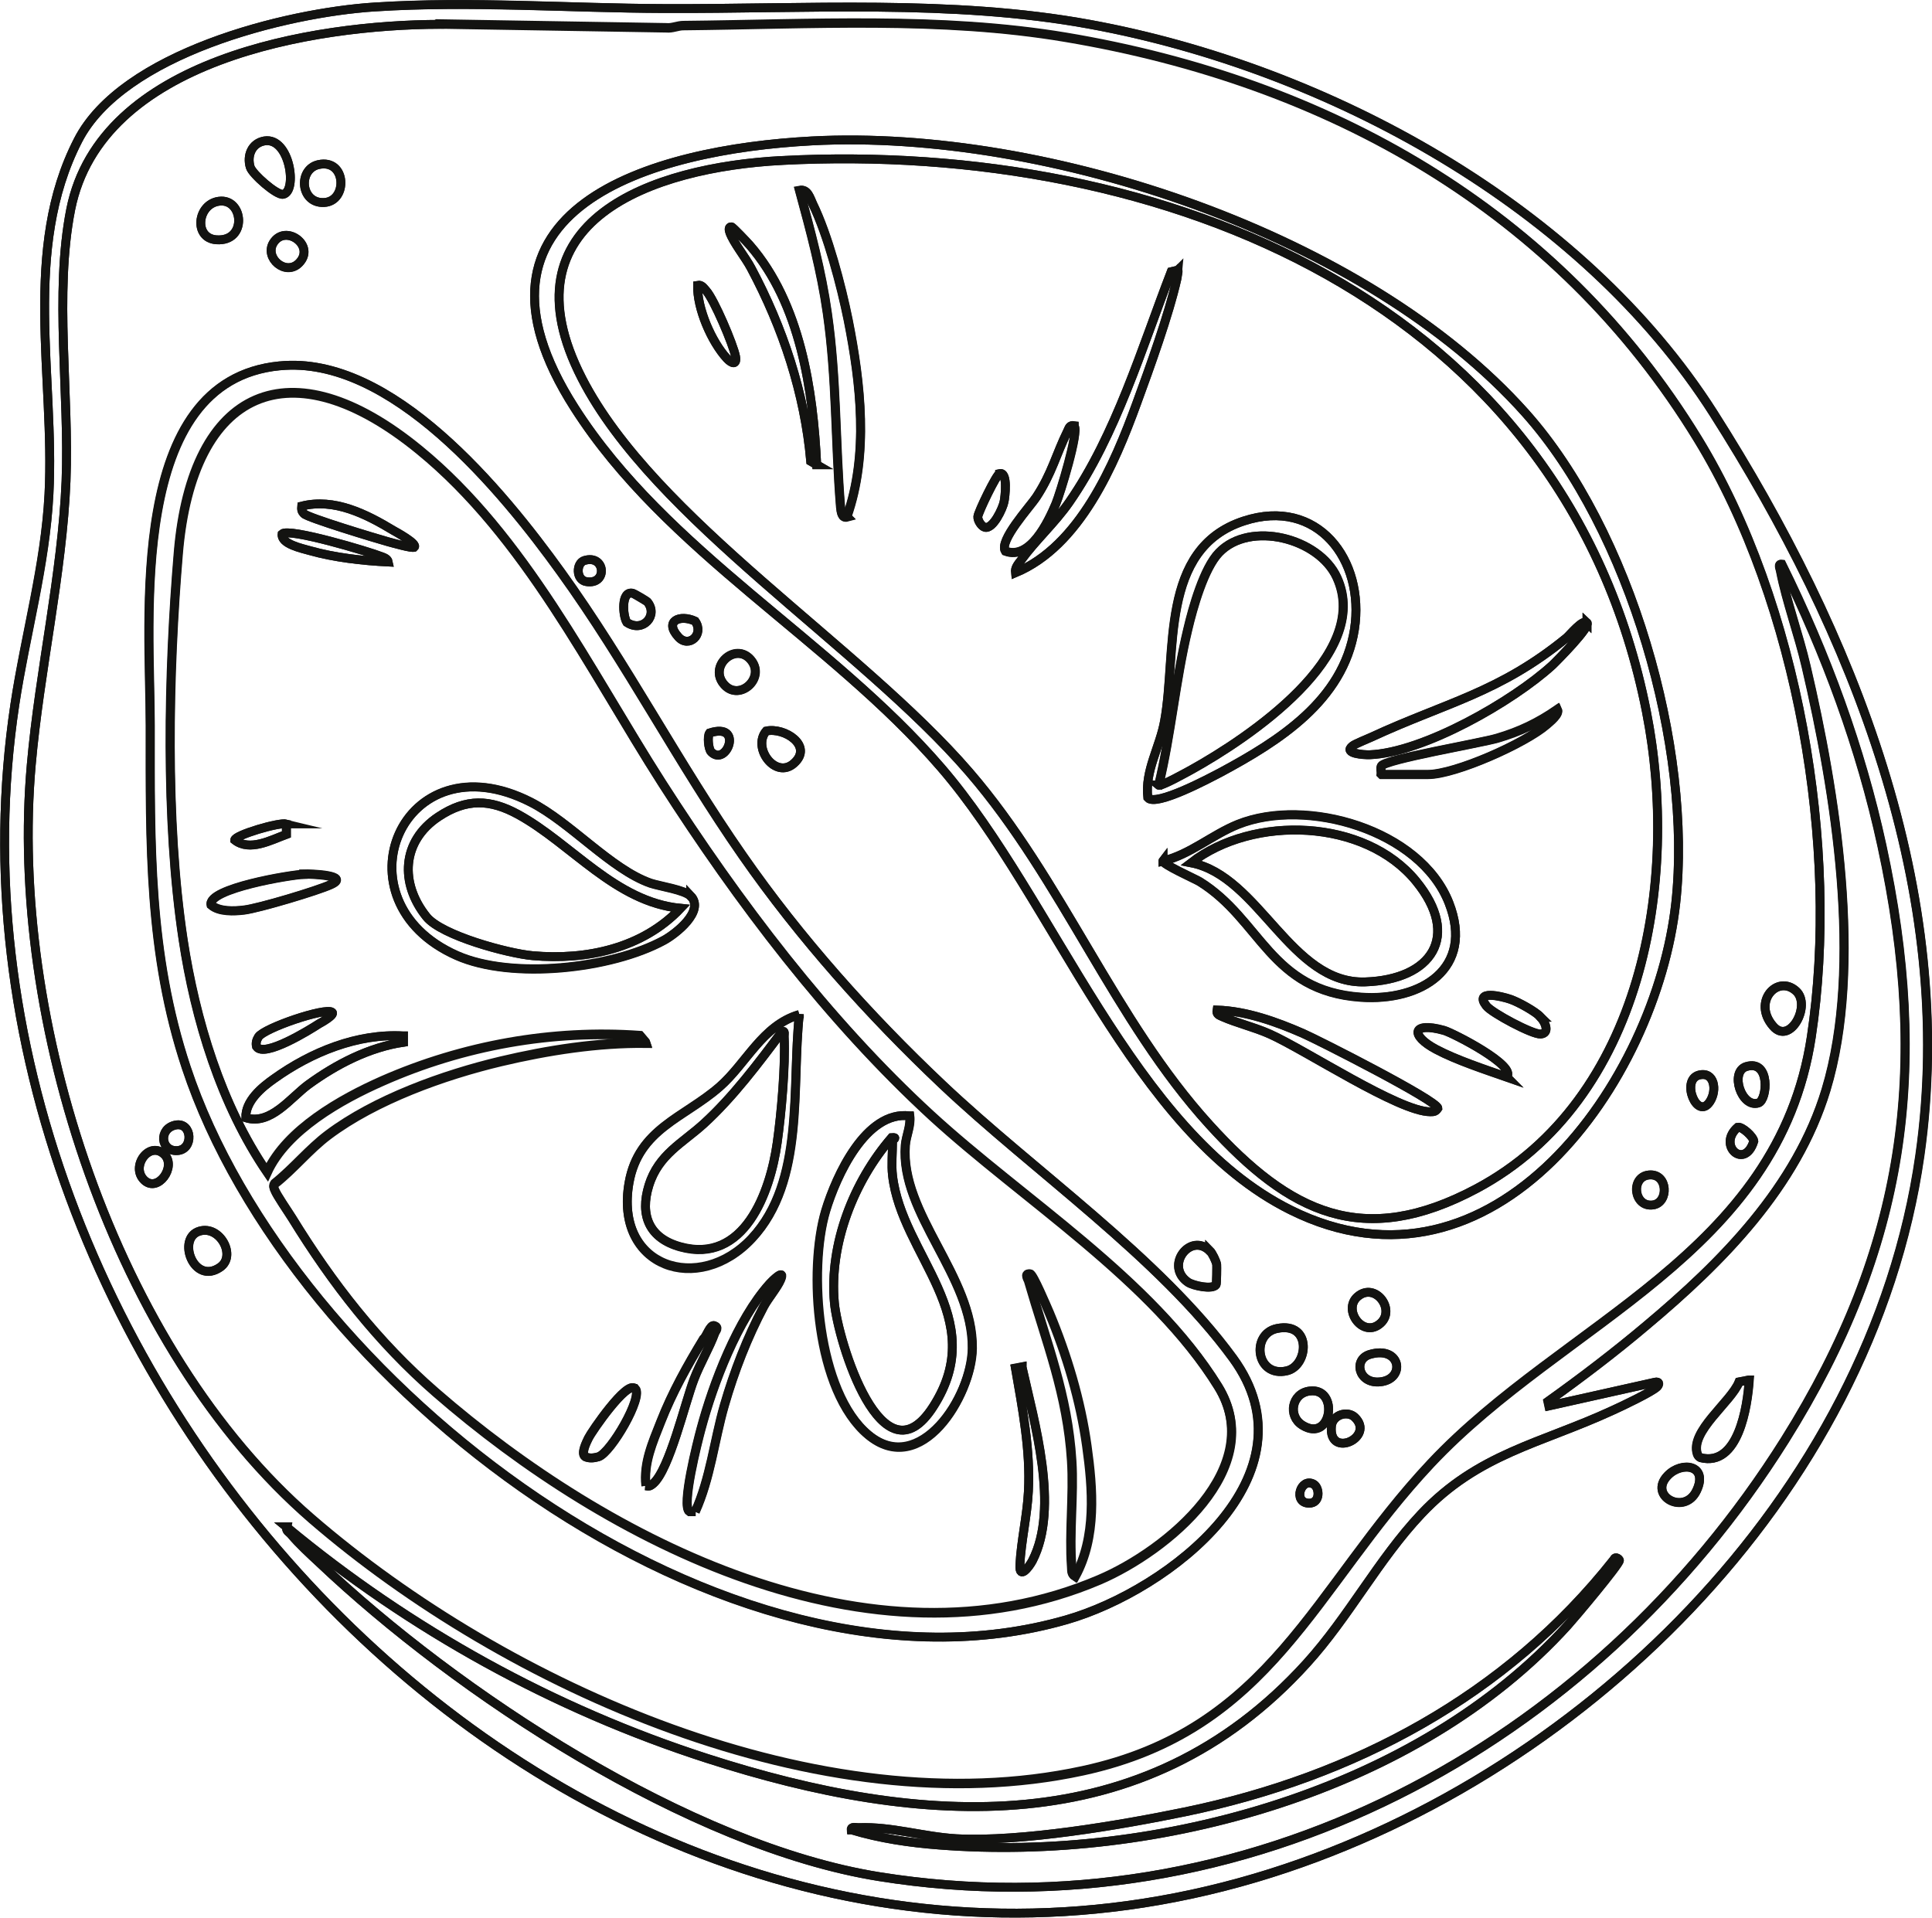 <svg viewBox="0 0 61.15 60.7" xmlns="http://www.w3.org/2000/svg" data-name="Layer 1" id="Layer_1">
  <defs>
    <style>
      .cls-1 {
        fill: none;
        stroke: #131311;
        stroke-miterlimit: 10;
        stroke-width: .28px;
      }
    </style>
  </defs>
  <path d="M11.87.22c-2.85.18-7.99,1.48-9.4,4.22-1.78,3.46-.73,7.5-.92,11.2-.11,2.25-.74,4.45-1.08,6.66-3.18,21.1,17.59,43.56,39.27,37.14,10.21-3.02,19.49-12.08,21.03-22.86,1.19-8.35-2.13-16.59-6.53-23.5-4.17-6.55-12.21-10.93-19.74-12.31-4.36-.8-9.03-.48-13.47-.5-3.02-.01-6.13-.25-9.15-.05Z" class="cls-1"></path>
  <path d="M11.87.22c3.02-.19,6.13.04,9.15.05,4.45.02,9.11-.3,13.47.5,7.52,1.38,15.57,5.76,19.74,12.31,4.4,6.91,7.73,15.15,6.53,23.5-1.54,10.79-10.82,19.84-21.03,22.86C18.06,65.86-2.71,43.4.47,22.3c.33-2.21.96-4.41,1.08-6.66.19-3.7-.86-7.74.92-11.2C3.87,1.7,9.02.4,11.87.22ZM13.92.77c-4.01.01-10.73,1.11-11.68,5.85-.53,2.67-.04,5.84-.15,8.61-.12,2.92-.84,6.02-1.1,8.97-.72,8.09,2.64,18.48,8.87,23.86,6.17,5.33,16.13,9.77,24.41,7.98,5.98-1.29,7.3-5.77,11.02-9.73,4.22-4.49,11-6.6,12.04-13.5.91-5.98-.42-13.74-3.59-18.92-4.44-7.25-11.72-11.33-20.01-12.72-3.96-.66-8.09-.41-12.1-.37-.18,0-.36.09-.54.07l-7.17-.12ZM9.07,48.33c-.03.13.07.16.14.24.24.29.61.63.89.89,4.37,4.14,11.72,8.98,17.72,9.94,11.62,1.86,22.58-4.13,28.67-13.82,3.82-6.09,4.6-11.76,3.07-18.81-.67-3.1-1.78-6.08-3.17-8.91-.13-.02-.05.14-.04.21.19.97.58,2.03.81,3.02.93,3.96,1.82,9.47.63,13.41-.93,3.08-3.29,5.45-5.69,7.46-1,.84-2.06,1.65-3.11,2.4l.03.14,3.36-.75c.13-.03.14.06.07.14-.15.16-1.16.64-1.43.76-2.26,1.05-4.24,1.36-6.04,3.27-1.36,1.45-2.29,3.25-3.63,4.73-5.16,5.69-12.21,5.19-18.97,3.01-4.84-1.56-9.41-4.08-13.32-7.33Z" class="cls-1"></path>
  <path d="M13.92.77l7.17.12c.19.02.36-.07.54-.07,4.01-.04,8.14-.3,12.1.37,8.29,1.39,15.58,5.46,20.01,12.72,3.17,5.18,4.5,12.94,3.59,18.92-1.05,6.89-7.82,9.01-12.04,13.5-3.72,3.96-5.04,8.43-11.02,9.73-8.28,1.79-18.24-2.65-24.41-7.98C3.63,42.68.27,32.29.99,24.2c.26-2.95.98-6.05,1.1-8.97.11-2.77-.38-5.94.15-8.61C3.19,1.88,9.91.78,13.92.77ZM8.37,4.46c-.4.07-.56.46-.45.83.06.22.84.9,1.04.86.46-.08.22-1.82-.59-1.69ZM25.7,4.46c-5.11.27-11.54,2.14-7.52,8.44,2.91,4.56,8.1,7.33,11.61,11.4,3.59,4.17,6.04,11.51,11.06,14,6.42,3.19,11.57-4.06,12.19-9.72.54-4.91-1.44-11.8-4.76-15.51-5.03-5.63-15.13-9-22.58-8.61ZM10.08,5.21c-.66.15-.57,1.24.18,1.2s.71-1.39-.18-1.2ZM6.93,6.37c-.69.09-.81,1.17-.08,1.22.99.07.86-1.33.08-1.22ZM9.46,8.33c.55-.55-.43-1.26-.81-.64-.29.47.39,1.05.81.64ZM8.85,11.58c-4.84.48-4.09,8.02-4.09,11.38,0,3.73-.06,7.22,1.14,10.83,3.3,9.95,17.07,20.58,27.86,17.48,3.26-.94,7.96-4.59,5.27-8.28-2.33-3.19-6.31-5.92-9.21-8.67-2.31-2.18-4.5-4.63-6.31-7.24-2.03-2.91-3.67-6.09-5.75-8.97-1.85-2.57-5.37-6.88-8.9-6.53ZM18.5,17.74c-.27.08-.28.62.06.67.68.11.61-.87-.06-.67ZM20.49,19.05s-.41-.25-.46-.27c-.38-.1-.32.71-.19.92.5.34,1-.22.65-.65ZM22,19.66c-.48-.22-.99,0-.53.5.33.37.83-.08.53-.5ZM22.93,21.68c.48.53,1.33-.22.83-.8s-1.36.22-.83.8ZM22.51,23.8c.48.49,1.04-.95-.05-.6-.07.1-.04.51.05.6ZM24.25,23.14c-.45.54.3,1.54.88,1.02.62-.55-.3-1.15-.88-1.02ZM56.85,31.37c-.59-.54-1.4.34-.73,1.11.53.62,1.22-.66.73-1.11ZM55.27,33.76c-.53.16-.15,1.32.39,1.15.28-.09.39-1.38-.39-1.15ZM53.77,34.03c-.58.16-.05,1.45.35.84.24-.36.14-.97-.35-.84ZM5.56,35.61c-.55.11-.47.84.05.81s.48-.91-.05-.81ZM55,35.68c-.66.57.22,1.37.51.44-.01-.14-.37-.47-.51-.44ZM4.57,37.36c.43.4,1.01-.43.64-.81-.47-.47-1.1.37-.64.81ZM52.2,37.19c-.61.05-.5,1.03.12.95.51-.07.48-1-.12-.95ZM6.31,38.97c-.72.22-.18,1.73.66,1.14.52-.36-.01-1.34-.66-1.14ZM38.29,39.59c-.61-.6-1.44.47-.69.99.16.11.77.25.89.08.02-.03.03-.58.02-.64-.02-.11-.14-.36-.22-.44ZM43.7,41.88c.48-.44-.18-1.31-.73-.84-.49.42.18,1.34.73.84ZM40.42,42.05c-.84.17-.66,1.56.31,1.34.69-.16.8-1.56-.31-1.34ZM43.36,42.87c-.54.16-.36.94.32.87.82-.08.66-1.16-.32-.87ZM41.45,44.03c-.56.07-.69.79-.23,1.08.93.58,1.18-1.21.23-1.08ZM42.88,44.86c-.23-.22-.71-.08-.74.29-.09,1.04,1.4.34.74-.29ZM41.58,46.98c-.41-.23-.67.59-.15.6.37,0,.34-.49.15-.6Z" class="cls-1"></path>
  <path d="M9.07,48.33c3.9,3.24,8.47,5.77,13.32,7.33,6.76,2.18,13.81,2.68,18.97-3.01,1.34-1.47,2.26-3.28,3.63-4.73,1.8-1.91,3.77-2.23,6.04-3.27.27-.12,1.28-.6,1.43-.76.07-.08.06-.17-.07-.14l-3.36.75-.03-.14c1.05-.75,2.12-1.56,3.11-2.4,2.4-2.01,4.75-4.38,5.69-7.46,1.19-3.93.3-9.44-.63-13.41-.23-.99-.62-2.05-.81-3.02-.01-.07-.09-.22.04-.21,1.4,2.83,2.5,5.82,3.17,8.91,1.53,7.05.75,12.72-3.07,18.81-6.08,9.69-17.05,15.68-28.67,13.82-6-.96-13.36-5.8-17.72-9.94-.28-.26-.65-.6-.89-.89-.06-.08-.17-.11-.14-.24ZM55.36,43.68l-.31.06c-.25.64-1.57,1.57-1.32,2.29.02.05.05.08.1.11,1.19.3,1.48-1.61,1.54-2.46ZM52.78,46.71c-.62.65.54,1.28.92.47s-.47-.95-.92-.47ZM26.95,57.92c.89.27,1.84.41,2.77.48,6.91.54,15.14-1.71,19.89-6.95.21-.23,1.63-1.92,1.64-2.06,0-.03-.12-.15-.17-.03-3.4,4.31-8.24,6.89-13.58,7.99-2.04.42-5.2.96-7.24.85-1.03-.06-2.05-.39-3.08-.35-.08,0-.25-.05-.24.07Z" class="cls-1"></path>
  <path d="M8.85,11.58c3.53-.35,7.05,3.96,8.9,6.53,2.08,2.88,3.72,6.06,5.75,8.97,1.82,2.61,4.01,5.06,6.31,7.24,2.9,2.74,6.88,5.48,9.21,8.67,2.7,3.69-2.01,7.34-5.27,8.28-10.79,3.11-24.56-7.52-27.86-17.48-1.2-3.61-1.14-7.1-1.14-10.83,0-3.37-.75-10.91,4.09-11.38ZM20.44,33c-1.52-.02-3.11.23-4.59.58-1.81.43-3.98,1.21-5.47,2.33-.61.46-1.09,1.06-1.69,1.54-.05.07-.03.13,0,.2.07.18.42.68.55.89,1.27,2.07,2.71,3.92,4.55,5.52,5.44,4.73,13.76,9.02,21,5.93,2.14-.91,5.35-3.55,3.76-6.12-2.1-3.39-6.17-5.91-9.08-8.58-3.27-3-6.13-6.79-8.52-10.52-2.29-3.58-4.34-7.81-7.68-10.54-4.08-3.34-7.19-1.95-7.63,3.25-.32,3.8-.42,8.48.15,12.24.38,2.54,1.2,5.25,2.66,7.37.62-1.34,2.34-2.31,3.65-2.89,2.55-1.12,5.38-1.63,8.16-1.43l.17.2Z" class="cls-1"></path>
  <path d="M25.7,4.46c7.44-.39,17.55,2.97,22.58,8.61,3.31,3.71,5.3,10.6,4.76,15.51-.62,5.67-5.77,12.91-12.19,9.72-5.02-2.5-7.47-9.84-11.06-14-3.51-4.07-8.7-6.83-11.61-11.4-4.02-6.3,2.41-8.17,7.52-8.44ZM24.74,5.08c-4.09.21-8.9,1.89-6.32,6.9,2.29,4.46,8.81,8.46,12.26,12.46,2.95,3.42,4.59,7.85,7.6,11.16,2.54,2.8,4.86,3.94,8.46,2.02,5.25-2.81,6.44-9.71,5.37-15.1-2.56-12.97-15.27-18.07-27.37-17.44Z" class="cls-1"></path>
  <path d="M8.37,4.46c.81-.13,1.05,1.61.59,1.69-.2.04-.97-.64-1.04-.86-.11-.37.05-.76.45-.83Z" class="cls-1"></path>
  <path d="M40.42,42.05c1.11-.23,1,1.18.31,1.34-.98.23-1.15-1.17-.31-1.34Z" class="cls-1"></path>
  <path d="M56.85,31.37c.49.45-.2,1.73-.73,1.11-.67-.77.14-1.65.73-1.11Z" class="cls-1"></path>
  <path d="M38.29,39.59c.08.08.2.33.22.44,0,.06,0,.61-.02.64-.11.16-.73.03-.89-.08-.75-.52.08-1.6.69-.99Z" class="cls-1"></path>
  <path d="M6.31,38.97c.65-.2,1.18.78.66,1.14-.84.58-1.39-.92-.66-1.14Z" class="cls-1"></path>
  <path d="M6.93,6.37c.78-.1.91,1.29-.08,1.22-.73-.05-.61-1.13.08-1.22Z" class="cls-1"></path>
  <path d="M10.08,5.21c.89-.2.94,1.16.18,1.2s-.84-1.05-.18-1.2Z" class="cls-1"></path>
  <path d="M24.25,23.14c.58-.13,1.5.47.88,1.02-.58.52-1.33-.49-.88-1.02Z" class="cls-1"></path>
  <path d="M41.45,44.03c.95-.12.71,1.67-.23,1.08-.47-.29-.34-1.01.23-1.08Z" class="cls-1"></path>
  <path d="M22.93,21.68c-.53-.58.35-1.36.83-.8s-.35,1.33-.83.8Z" class="cls-1"></path>
  <path d="M43.7,41.88c-.55.51-1.22-.42-.73-.84.55-.47,1.21.4.73.84Z" class="cls-1"></path>
  <path d="M43.36,42.87c.99-.29,1.14.79.32.87-.69.07-.86-.72-.32-.87Z" class="cls-1"></path>
  <path d="M9.46,8.33c-.42.42-1.09-.16-.81-.64.38-.62,1.36.09.81.64Z" class="cls-1"></path>
  <path d="M55.27,33.76c.77-.24.67,1.05.39,1.15-.54.18-.92-.98-.39-1.15Z" class="cls-1"></path>
  <path d="M4.57,37.36c-.46-.43.17-1.28.64-.81.38.38-.21,1.21-.64.81Z" class="cls-1"></path>
  <path d="M20.49,19.05c.36.43-.14.99-.65.65-.13-.2-.19-1.01.19-.92.05.01.43.23.46.27Z" class="cls-1"></path>
  <path d="M52.2,37.19c.59-.05.63.87.12.95-.61.09-.72-.9-.12-.95Z" class="cls-1"></path>
  <path d="M42.88,44.86c.66.63-.83,1.33-.74.29.03-.37.51-.51.74-.29Z" class="cls-1"></path>
  <path d="M53.77,34.03c.49-.13.59.47.35.84-.4.61-.93-.68-.35-.84Z" class="cls-1"></path>
  <path d="M5.56,35.61c.52-.1.59.78.05.81s-.6-.7-.05-.81Z" class="cls-1"></path>
  <path d="M55,35.68c.14-.03.49.3.51.44-.29.93-1.17.13-.51-.44Z" class="cls-1"></path>
  <path d="M22,19.66c.3.42-.2.87-.53.5-.46-.51.05-.72.53-.5Z" class="cls-1"></path>
  <path d="M22.51,23.8c-.09-.09-.13-.5-.05-.6,1.09-.35.54,1.09.05.6Z" class="cls-1"></path>
  <path d="M18.5,17.74c.66-.2.74.78.06.67-.33-.05-.33-.59-.06-.67Z" class="cls-1"></path>
  <path d="M41.58,46.98c.19.11.22.61-.15.6-.52-.01-.26-.83.15-.6Z" class="cls-1"></path>
  <path d="M26.95,57.92c-.02-.12.16-.06.24-.07,1.03-.04,2.05.29,3.08.35,2.04.11,5.2-.43,7.24-.85,5.34-1.1,10.18-3.68,13.58-7.99.05-.12.17,0,.17.03,0,.13-1.43,1.83-1.64,2.06-4.75,5.24-12.98,7.49-19.89,6.95-.93-.07-1.88-.21-2.77-.48Z" class="cls-1"></path>
  <path d="M55.36,43.68c-.05.84-.34,2.76-1.54,2.46-.05-.02-.08-.06-.1-.11-.25-.72,1.06-1.65,1.32-2.29l.31-.06Z" class="cls-1"></path>
  <path d="M52.78,46.71c.45-.47,1.3-.33.92.47s-1.54.17-.92-.47Z" class="cls-1"></path>
  <path d="M20.44,33l-.17-.2c-2.78-.21-5.61.3-8.16,1.43-1.32.58-3.04,1.55-3.65,2.89-1.45-2.13-2.27-4.83-2.66-7.37-.57-3.76-.47-8.45-.15-12.24.44-5.2,3.55-6.59,7.63-3.25,3.34,2.73,5.39,6.96,7.68,10.54,2.39,3.73,5.25,7.51,8.52,10.52,2.91,2.67,6.99,5.2,9.08,8.58,1.59,2.57-1.62,5.2-3.76,6.12-7.24,3.08-15.56-1.2-21-5.93-1.84-1.6-3.27-3.45-4.55-5.52-.13-.21-.48-.71-.55-.89-.03-.07-.06-.13,0-.2.6-.47,1.08-1.08,1.69-1.54,1.49-1.12,3.66-1.9,5.47-2.33,1.48-.35,3.07-.6,4.59-.58ZM13.11,17.32c.12-.11-.6-.5-.66-.53-.86-.52-1.87-1.03-2.9-.77-.01.11,0,.15.07.24.12.13,2.31.79,2.67.89.12.03.77.22.82.17ZM12.29,17.79c-.02-.1-.12-.14-.21-.17-.4-.16-2.94-.92-3.15-.72-.05.32.62.45.88.53.78.22,1.67.32,2.48.36ZM21.86,28.36c-.19-.2-.97-.31-1.27-.41-1.26-.44-2.53-1.92-3.8-2.57-4.07-2.06-6.24,3.13-2.33,4.86,1.74.77,4.89.42,6.55-.48.37-.2,1.31-.93.85-1.41ZM9.07,26.08c-.24-.06-1.64.36-1.64.51.47.37,1.15,0,1.63-.18v-.33ZM9.61,27.67c-.39.01-3.05.45-2.93.97.26.22.73.2,1.05.16.46-.05,2.32-.61,2.75-.81.62-.29-.64-.34-.87-.33ZM10.51,32.04c-.21-.16-2.15.5-2.33.78-.06.1-.09.19-.06.31.25.36,1.69-.53,1.97-.72.05-.03.53-.29.42-.37ZM25.3,32.11c-1.17.34-1.68,1.55-2.53,2.29-1.12.97-2.56,1.33-2.86,3.03-.48,2.68,2.22,3.55,3.89,1.76s1.25-4.8,1.5-7.09ZM12.77,32.79c-1.46-.08-2.92.52-4.09,1.35-.4.28-.92.71-.9,1.24.79.25,1.41-.63,1.98-1.05.88-.64,1.92-1.18,3.01-1.34v-.2ZM28.79,35.32c-1.38-.17-2.32,1.9-2.65,3-.56,1.87-.27,5.76,1.35,7.1s3.27-1.22,3.29-2.74c.03-2.29-2.29-4.25-2.12-6.43.02-.3.18-.61.14-.93ZM22.01,47.85c.48-1.06.6-2.25.92-3.36s.73-2.16,1.25-3.14c.14-.26.43-.6.53-.84.16-.38-.25.01-.35.13-1.01,1.13-1.78,3.14-2.17,4.6-.1.37-.63,2.44-.36,2.61h.19ZM32.59,40.32c-.16-.01-.04.18-.02.23.56,1.95,1.23,3.59,1.36,5.69.07,1.09-.09,2.28,0,3.36,0,.12-.02.22.11.3.68-1.25.56-2.77.37-4.13-.2-1.44-.63-2.88-1.19-4.22-.08-.18-.52-1.23-.61-1.23ZM20.44,47.03c.12.02.15,0,.24-.07.51-.45,1-2.56,1.29-3.3.19-.5.49-1.01.66-1.47.03-.07.14-.17-.02-.23-.13-.04-.24.35-.34.42-.51.84-.99,1.7-1.35,2.62-.26.66-.55,1.31-.47,2.03ZM32.35,43.27l-.21.04c.22,1.26.48,2.61.41,3.9-.04.77-.23,1.56-.27,2.34-.02.45.28.07.4-.15.86-1.68.05-4.38-.33-6.12ZM20.1,43.95c-.25-.26-1.37,1.36-1.47,1.57-.06.12-.25.49-.1.59.13.06.28.04.42,0,.39-.13,1.42-1.89,1.16-2.16Z" class="cls-1"></path>
  <path d="M24.74,5.08c12.1-.63,24.81,4.47,27.37,17.44,1.06,5.39-.12,12.29-5.37,15.1-3.59,1.92-5.92.78-8.46-2.02-3.01-3.31-4.65-7.74-7.6-11.16-3.45-4-9.97-8-12.26-12.46-2.57-5.01,2.23-6.68,6.32-6.9ZM26.81,16.36c.69-1.96.44-4.22.04-6.23-.22-1.09-.64-2.69-1.12-3.67-.09-.19-.16-.49-.42-.43.35,1.29.69,2.54.88,3.88.3,2.08.25,4.08.42,6.15.01.13.03.36.21.31ZM25.85,14.71c-.11-2.36-.52-5.11-2.12-6.95-.07-.08-.54-.58-.58-.58-.09,0-.08.1-.05.18.12.33.49.78.67,1.12,1.01,1.89,1.7,3.97,1.89,6.12l.19.11ZM37.28,8.55l-.21.05c-.93,2.41-1.75,5.17-3.23,7.3-.46.66-1.07,1.21-1.52,1.83-.09.12-.2.24-.18.4,2.03-.85,3.12-3.41,3.84-5.37.41-1.12,1.01-2.8,1.27-3.93.01-.07.06-.25.03-.28ZM22.08,9.03c-.02.73.44,1.79.93,2.32.16.17.32.21.27-.07-.07-.37-.68-1.81-.93-2.08-.08-.08-.14-.2-.27-.17ZM34,13.48c-.15-.03-.16.07-.21.17-.36.72-.5,1.34-.99,2.09-.2.31-1.19,1.38-.98,1.71.78.29,1.35-.91,1.6-1.5.14-.33.74-2.28.58-2.46ZM31.64,14.99c-.1.02-.67,1.22-.69,1.36-.01.12.11.31.22.34.26.07.57-.6.61-.81.03-.14.13-.95-.14-.89ZM36.33,25.25c.25.29,1.98-.63,2.3-.8,1.84-.99,3.88-2.27,4.24-4.53.34-2.2-1.17-4.19-3.5-3.43-2.69.88-2.11,4.18-2.51,6.33-.15.84-.63,1.57-.53,2.43ZM50.23,19.71c-.13-.13-.54.39-.65.48-2.13,1.74-3.82,2.05-6.17,3.14-.13.06-.53.22-.6.28-.31.25.37.29.54.28,1.7-.07,4.54-1.7,5.79-2.84.13-.12,1.22-1.22,1.09-1.34ZM43.72,24.51h1.47c.87,0,3.08-.98,3.76-1.58.1-.09.42-.33.34-.48-.61.42-1.19.7-1.9.91-.52.16-3.55.67-3.67.88-.04.07,0,.18-.01.26ZM36.81,27.25c-.07.09,1.05.59,1.16.66,1.95,1.21,2.23,3.46,5.1,3.66,1.9.13,3.61-.9,2.79-2.99-.91-2.31-4.51-3.35-6.68-2.48-.81.32-1.51.95-2.37,1.16ZM48.77,32.2c-.17-.19-.72-.49-.97-.57-.27-.09-1.16-.31-.76.21.17.22,1.46.91,1.72.89.3-.02.15-.37,0-.53ZM38.52,31.97c-.03.14.06.16.17.21.45.2,1.02.34,1.5.55,1.13.5,4.09,2.46,5.08,2.46.11,0,.17,0,.24-.11,0-.24-3.8-2.17-4.27-2.37-.84-.37-1.79-.71-2.72-.74ZM47.69,34.09c.34-.35-1.71-1.4-1.98-1.47-1.02-.29-1.08.16-.25.6.64.34,1.55.64,2.24.88Z" class="cls-1"></path>
  <path d="M28.79,35.32c.04.32-.11.62-.14.93-.17,2.18,2.15,4.14,2.12,6.43-.02,1.52-1.62,4.13-3.29,2.74s-1.91-5.23-1.35-7.1c.33-1.09,1.27-3.17,2.65-3ZM28.25,37.21c-.04-.32,0-.75,0-1.1,0-.03.18-.12-.03-.1-1.2,1.39-1.98,3.36-1.81,5.23.11,1.21,1.51,5.81,3.13,3.28,1.81-2.83-1-4.78-1.29-7.31Z" class="cls-1"></path>
  <path d="M21.86,28.36c.46.48-.48,1.21-.85,1.41-1.67.91-4.81,1.25-6.55.48-3.91-1.73-1.74-6.93,2.33-4.86,1.27.64,2.55,2.13,3.8,2.57.3.1,1.08.21,1.27.41ZM21.54,28.75c-2.07-.2-3.44-2.04-5.14-2.97-.9-.49-1.65-.51-2.52.07-1.17.78-1.23,2.12-.38,3.17.48.59,2.58,1.16,3.36,1.23,1.7.15,3.48-.23,4.68-1.5Z" class="cls-1"></path>
  <path d="M25.3,32.11c-.25,2.29.2,5.26-1.5,7.09s-4.36.92-3.89-1.76c.3-1.7,1.74-2.05,2.86-3.03.86-.75,1.36-1.95,2.53-2.29ZM24.75,32.65c-.74.99-1.55,2.07-2.47,2.91-.68.62-1.44.98-1.74,1.95-.3.96.01,1.68.99,1.95,2.02.56,2.85-1.71,3.07-3.3.13-.92.26-2.44.22-3.35,0-.08.04-.19-.07-.17Z" class="cls-1"></path>
  <path d="M32.59,40.32c.09,0,.54,1.05.61,1.23.56,1.34.99,2.78,1.19,4.22.19,1.36.31,2.88-.37,4.13-.12-.08-.1-.18-.11-.3-.08-1.08.07-2.27,0-3.36-.13-2.1-.8-3.75-1.36-5.69-.01-.04-.14-.24.02-.23Z" class="cls-1"></path>
  <path d="M22.01,47.85h-.19c-.27-.17.26-2.24.36-2.61.39-1.46,1.16-3.47,2.17-4.6.1-.11.51-.51.35-.13-.1.24-.39.58-.53.84-.52.98-.94,2.07-1.25,3.14-.32,1.12-.44,2.3-.92,3.36Z" class="cls-1"></path>
  <path d="M12.77,32.79v.2c-1.09.16-2.13.7-3.01,1.34-.57.42-1.2,1.29-1.98,1.05-.01-.53.5-.96.9-1.24,1.17-.84,2.63-1.44,4.09-1.35Z" class="cls-1"></path>
  <path d="M32.35,43.27c.39,1.74,1.19,4.44.33,6.12-.11.22-.42.6-.4.15.04-.78.23-1.56.27-2.34.07-1.29-.19-2.64-.41-3.9l.21-.04Z" class="cls-1"></path>
  <path d="M20.44,47.03c-.08-.73.21-1.37.47-2.03.36-.92.84-1.78,1.35-2.62.1-.07.21-.46.34-.42.16.05.05.15.02.23-.16.46-.47.97-.66,1.47-.28.75-.77,2.85-1.29,3.3-.09.08-.12.09-.24.07Z" class="cls-1"></path>
  <path d="M9.61,27.67c.23,0,1.5.04.87.33-.43.2-2.29.75-2.75.81-.32.04-.8.06-1.05-.16-.12-.52,2.54-.96,2.93-.97Z" class="cls-1"></path>
  <path d="M13.11,17.32c-.05.05-.7-.14-.82-.17-.36-.1-2.55-.76-2.67-.89-.08-.08-.08-.12-.07-.24,1.03-.26,2.04.25,2.9.77.06.04.79.43.66.53Z" class="cls-1"></path>
  <path d="M20.1,43.95c.26.27-.77,2.03-1.16,2.16-.14.04-.28.06-.42,0-.15-.1.04-.46.1-.59.11-.22,1.22-1.84,1.47-1.57Z" class="cls-1"></path>
  <path d="M12.29,17.79c-.81-.04-1.7-.14-2.48-.36-.26-.07-.92-.21-.88-.53.21-.2,2.75.56,3.15.72.08.03.19.07.21.17Z" class="cls-1"></path>
  <path d="M10.51,32.04c.11.08-.36.34-.42.37-.29.18-1.73,1.08-1.97.72-.03-.11,0-.21.06-.31.18-.28,2.12-.94,2.33-.78Z" class="cls-1"></path>
  <path d="M9.07,26.08v.33c-.5.18-1.17.55-1.64.18,0-.16,1.4-.57,1.64-.51Z" class="cls-1"></path>
  <path d="M36.33,25.25c-.1-.86.38-1.59.53-2.43.39-2.15-.19-5.45,2.51-6.33,2.32-.76,3.84,1.23,3.5,3.43-.35,2.26-2.4,3.54-4.24,4.53-.33.17-2.05,1.1-2.3.8ZM36.67,24.85c.07.06.9-.41,1.05-.49,1.78-.99,5.73-3.62,4.6-6.08-.57-1.25-2.75-1.81-3.73-.79-.48.5-.83,1.75-.99,2.43-.39,1.62-.53,3.31-.92,4.93Z" class="cls-1"></path>
  <path d="M36.81,27.25c.86-.21,1.56-.83,2.37-1.16,2.17-.87,5.77.17,6.68,2.48.82,2.09-.89,3.13-2.79,2.99-2.87-.2-3.15-2.45-5.1-3.66-.11-.07-1.23-.57-1.16-.66ZM37.7,27.31c2.17.42,3.15,3.85,5.51,3.77,2.1-.07,3.04-1.44,1.61-3.19-1.62-1.98-5.15-2.11-7.12-.58Z" class="cls-1"></path>
  <path d="M26.81,16.36c-.18.05-.19-.18-.21-.31-.17-2.07-.12-4.07-.42-6.15-.19-1.33-.53-2.59-.88-3.88.26-.05.33.24.42.43.48.99.9,2.59,1.12,3.67.4,2.01.66,4.27-.04,6.23Z" class="cls-1"></path>
  <path d="M37.28,8.55s-.02.21-.03.28c-.25,1.13-.86,2.81-1.27,3.93-.71,1.96-1.8,4.52-3.84,5.37-.02-.17.09-.28.18-.4.45-.63,1.06-1.17,1.52-1.83,1.48-2.13,2.3-4.89,3.23-7.3l.21-.05Z" class="cls-1"></path>
  <path d="M50.23,19.71c.13.12-.96,1.21-1.09,1.34-1.25,1.15-4.09,2.78-5.79,2.84-.17,0-.86-.04-.54-.28.07-.06.47-.22.6-.28,2.35-1.09,4.04-1.4,6.17-3.14.11-.09.52-.6.65-.48Z" class="cls-1"></path>
  <path d="M38.52,31.97c.92.03,1.87.37,2.72.74.47.21,4.26,2.13,4.27,2.37-.07.1-.12.11-.24.11-.99,0-3.95-1.95-5.08-2.46-.48-.22-1.05-.35-1.5-.55-.1-.05-.19-.07-.17-.21Z" class="cls-1"></path>
  <path d="M25.85,14.71l-.19-.11c-.19-2.15-.88-4.23-1.89-6.12-.18-.34-.55-.79-.67-1.12-.03-.08-.04-.19.05-.18.04,0,.51.5.58.58,1.6,1.84,2.01,4.59,2.12,6.95Z" class="cls-1"></path>
  <path d="M43.72,24.51c.01-.08-.03-.2.01-.26.12-.21,3.15-.73,3.67-.88.71-.21,1.29-.48,1.9-.91.07.15-.24.39-.34.48-.68.59-2.9,1.58-3.76,1.58h-1.47Z" class="cls-1"></path>
  <path d="M34,13.48c.15.18-.45,2.14-.58,2.46-.25.59-.82,1.79-1.6,1.5-.21-.33.77-1.4.98-1.71.5-.75.63-1.36.99-2.09.05-.1.06-.19.21-.17Z" class="cls-1"></path>
  <path d="M47.69,34.09c-.68-.24-1.6-.54-2.24-.88-.83-.44-.77-.88.25-.6.27.08,2.33,1.13,1.98,1.47Z" class="cls-1"></path>
  <path d="M48.77,32.2c.14.15.29.5,0,.53-.26.02-1.55-.67-1.72-.89-.4-.52.48-.31.76-.21.25.09.79.39.97.57Z" class="cls-1"></path>
  <path d="M22.08,9.03c.13-.02.2.09.27.17.25.28.86,1.71.93,2.08.05.28-.12.23-.27.07-.49-.53-.95-1.59-.93-2.32Z" class="cls-1"></path>
  <path d="M31.64,14.99c.27-.06.17.75.14.89-.04.21-.35.88-.61.81-.11-.03-.23-.22-.22-.34.01-.15.59-1.34.69-1.36Z" class="cls-1"></path>
  <path d="M28.25,37.21c.29,2.54,3.1,4.49,1.29,7.31-1.61,2.53-3.01-2.07-3.13-3.28-.17-1.86.61-3.84,1.81-5.23.21-.02.03.07.03.1,0,.34-.04.77,0,1.1Z" class="cls-1"></path>
  <path d="M21.54,28.75c-1.2,1.27-2.98,1.65-4.68,1.5-.78-.07-2.88-.63-3.36-1.23-.85-1.06-.79-2.4.38-3.17.88-.58,1.63-.56,2.52-.07,1.7.94,3.08,2.77,5.14,2.97Z" class="cls-1"></path>
  <path d="M24.75,32.65c.11-.02.06.09.07.17.05.91-.09,2.43-.22,3.35-.22,1.58-1.05,3.86-3.07,3.3-.97-.27-1.29-.99-.99-1.95.31-.98,1.07-1.34,1.74-1.95.92-.84,1.73-1.92,2.47-2.91Z" class="cls-1"></path>
  <path d="M36.67,24.85c.39-1.62.53-3.31.92-4.93.16-.68.51-1.94.99-2.43.98-1.02,3.16-.46,3.73.79,1.13,2.46-2.82,5.09-4.6,6.08-.15.08-.98.55-1.05.49Z" class="cls-1"></path>
  <path d="M37.7,27.31c1.97-1.52,5.5-1.4,7.12.58,1.43,1.75.49,3.12-1.61,3.19-2.37.08-3.35-3.35-5.51-3.77Z" class="cls-1"></path>
</svg>